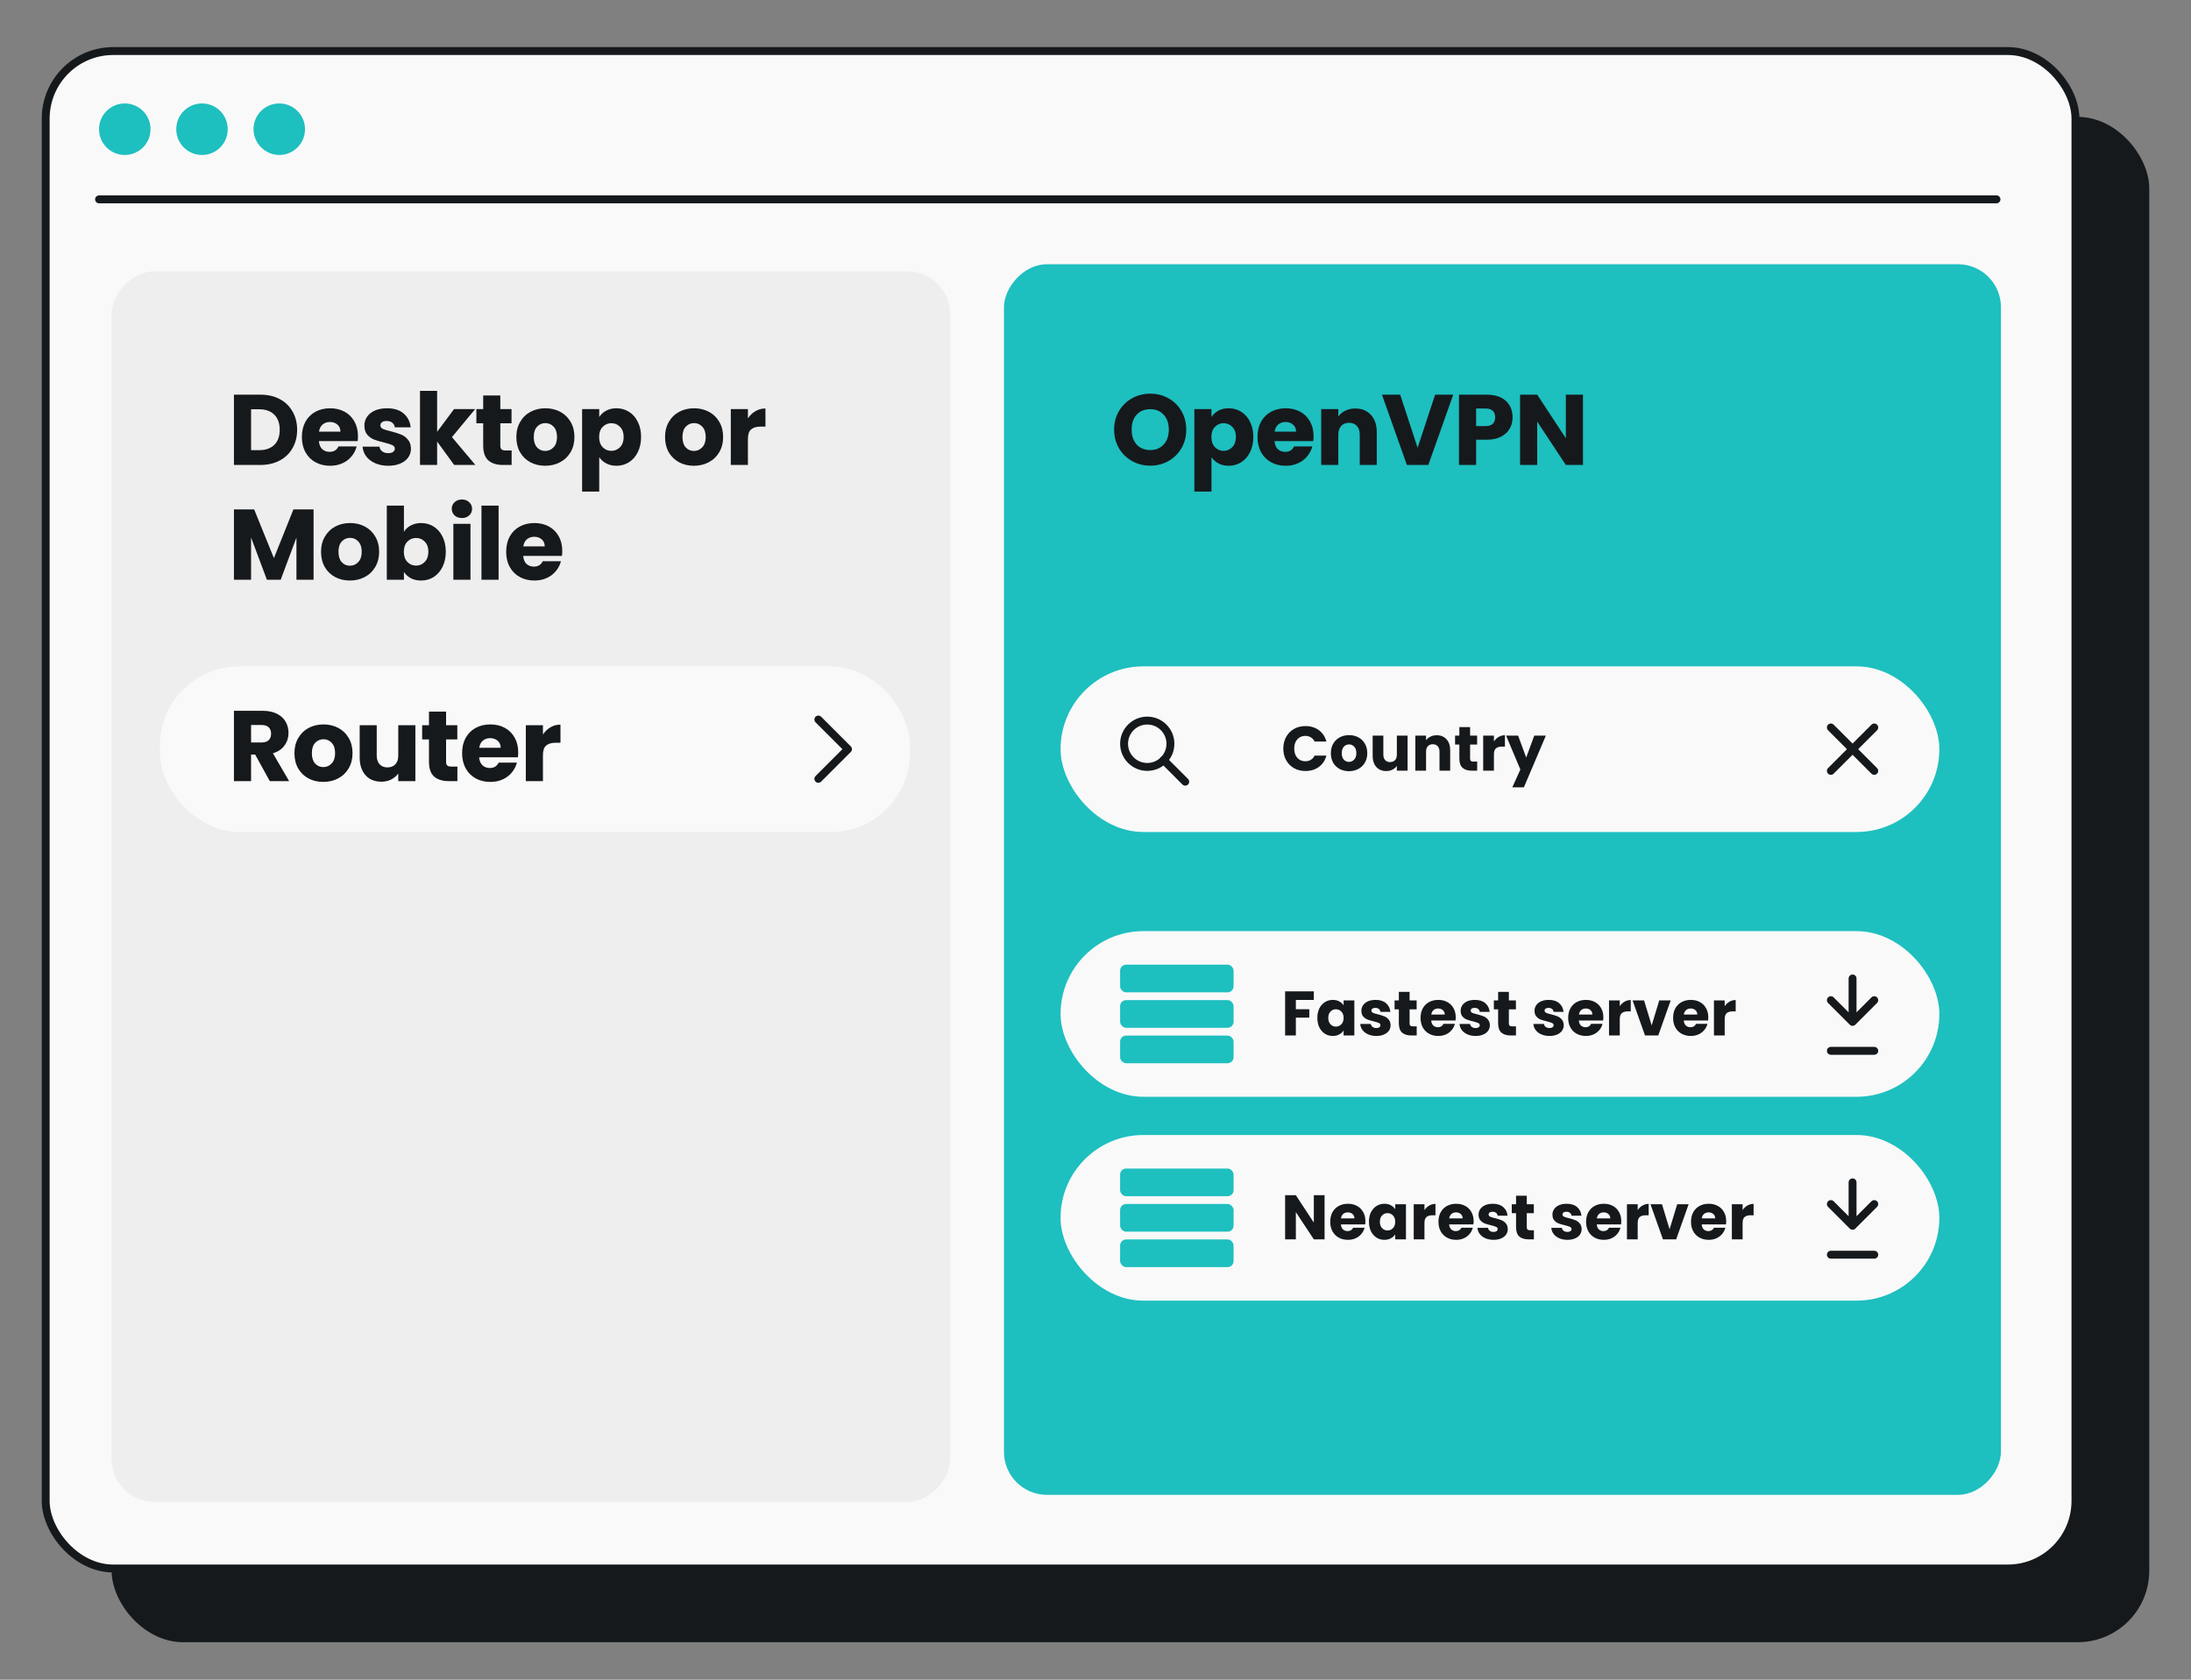 <svg width="210" height="161" viewBox="0 0 210 161" fill="none" xmlns="http://www.w3.org/2000/svg">
<rect x="0" y="0" width="210" height="161" fill="#808080" stroke="none"/>
<g clip-path="url(#clip0_55_3305)">
<rect x="10.696" y="11.202" width="195.304" height="146.204" rx="6.858" fill="#16191C"/>
<rect x="4.379" y="4.893" width="194.547" height="145.447" rx="6.479" fill="#F9F9F9" stroke="#16191C" stroke-width="0.758"/>
<path d="M11.96 14.854C13.326 14.854 14.428 13.752 14.428 12.385C14.428 11.018 13.326 9.916 11.96 9.916C10.595 9.916 9.493 11.018 9.493 12.385C9.493 13.752 10.595 14.854 11.96 14.854Z" fill="#1EBFBF"/>
<path d="M19.36 14.854C20.726 14.854 21.828 13.752 21.828 12.385C21.828 11.018 20.726 9.916 19.36 9.916C17.994 9.916 16.893 11.018 16.893 12.385C16.893 13.752 17.994 14.854 19.36 14.854Z" fill="#1EBFBF"/>
<path d="M26.766 14.854C28.131 14.854 29.233 13.752 29.233 12.385C29.233 11.018 28.131 9.916 26.766 9.916C25.4 9.916 24.298 11.018 24.298 12.385C24.298 13.752 25.444 14.854 26.766 14.854Z" fill="#1EBFBF"/>
<path d="M9.494 19.107H191.357" stroke="#16191C" stroke-width="0.758" stroke-linecap="round"/>
<rect width="95.556" height="117.951" rx="4.115" transform="matrix(-1 0 0 1 191.783 25.328)" fill="#1EBFBF"/>
<rect width="80.378" height="117.951" rx="4.115" transform="matrix(-1 0 0 1 91.073 26.003)" fill="#EEEEEE"/>
<rect x="101.651" y="63.87" width="84.229" height="15.878" rx="7.939" fill="#F9F9F9"/>
<circle cx="109.96" cy="71.289" r="2.221" stroke="#16191C" stroke-width="0.758"/>
<path d="M111.52 72.848L113.6 74.927" stroke="#16191C" stroke-width="0.758" stroke-linecap="round" stroke-linejoin="round"/>
<rect x="101.651" y="89.249" width="84.229" height="15.878" rx="7.939" fill="#F9F9F9"/>
<rect x="101.651" y="108.79" width="84.229" height="15.878" rx="7.939" fill="#F9F9F9"/>
<path d="M125.926 95.021V95.846H124.204V96.737H125.493V97.538H124.204V99.249H123.174V95.021H125.926ZM126.263 97.562C126.263 97.217 126.327 96.914 126.455 96.653C126.588 96.392 126.767 96.191 126.991 96.051C127.216 95.91 127.467 95.84 127.744 95.84C127.981 95.84 128.188 95.888 128.364 95.985C128.545 96.081 128.684 96.207 128.78 96.364V95.888H129.81V99.249H128.78V98.773C128.68 98.929 128.539 99.056 128.358 99.152C128.182 99.249 127.975 99.297 127.738 99.297C127.465 99.297 127.216 99.227 126.991 99.086C126.767 98.941 126.588 98.739 126.455 98.478C126.327 98.213 126.263 97.908 126.263 97.562ZM128.78 97.568C128.78 97.311 128.708 97.109 128.563 96.96C128.423 96.812 128.25 96.737 128.045 96.737C127.841 96.737 127.666 96.812 127.521 96.96C127.381 97.105 127.311 97.305 127.311 97.562C127.311 97.819 127.381 98.024 127.521 98.177C127.666 98.325 127.841 98.399 128.045 98.399C128.25 98.399 128.423 98.325 128.563 98.177C128.708 98.028 128.78 97.825 128.78 97.568ZM131.922 99.297C131.629 99.297 131.368 99.246 131.139 99.146C130.91 99.046 130.729 98.909 130.597 98.737C130.464 98.56 130.39 98.363 130.374 98.147H131.392C131.404 98.263 131.458 98.357 131.554 98.43C131.651 98.502 131.769 98.538 131.91 98.538C132.038 98.538 132.137 98.514 132.205 98.466C132.277 98.413 132.313 98.347 132.313 98.267C132.313 98.171 132.263 98.1 132.163 98.056C132.062 98.008 131.9 97.956 131.675 97.9C131.434 97.843 131.233 97.785 131.073 97.725C130.912 97.661 130.774 97.562 130.657 97.43C130.541 97.293 130.483 97.111 130.483 96.882C130.483 96.689 130.535 96.514 130.639 96.358C130.747 96.197 130.904 96.071 131.109 95.978C131.318 95.886 131.564 95.84 131.85 95.84C132.271 95.84 132.602 95.944 132.843 96.153C133.088 96.362 133.229 96.639 133.265 96.984H132.313C132.297 96.868 132.245 96.775 132.157 96.707C132.072 96.639 131.96 96.605 131.819 96.605C131.699 96.605 131.607 96.629 131.542 96.677C131.478 96.721 131.446 96.784 131.446 96.864C131.446 96.96 131.496 97.032 131.597 97.081C131.701 97.129 131.862 97.177 132.078 97.225C132.327 97.289 132.53 97.354 132.687 97.418C132.843 97.478 132.98 97.578 133.096 97.719C133.217 97.855 133.279 98.04 133.283 98.273C133.283 98.47 133.227 98.646 133.114 98.803C133.006 98.956 132.847 99.076 132.638 99.164C132.434 99.252 132.195 99.297 131.922 99.297ZM135.786 98.375V99.249H135.262C134.888 99.249 134.597 99.158 134.389 98.978C134.18 98.793 134.075 98.494 134.075 98.08V96.743H133.666V95.888H134.075V95.069H135.105V95.888H135.78V96.743H135.105V98.092C135.105 98.193 135.129 98.265 135.177 98.309C135.226 98.353 135.306 98.375 135.418 98.375H135.786ZM139.527 97.514C139.527 97.611 139.521 97.711 139.509 97.815H137.178C137.194 98.024 137.261 98.185 137.377 98.297C137.497 98.405 137.644 98.46 137.817 98.46C138.074 98.46 138.252 98.351 138.353 98.134H139.449C139.392 98.355 139.29 98.554 139.141 98.731C138.997 98.907 138.814 99.046 138.593 99.146C138.373 99.246 138.126 99.297 137.853 99.297C137.524 99.297 137.23 99.227 136.974 99.086C136.717 98.945 136.516 98.745 136.371 98.484C136.227 98.223 136.155 97.918 136.155 97.568C136.155 97.219 136.225 96.914 136.365 96.653C136.51 96.392 136.711 96.191 136.968 96.051C137.224 95.91 137.52 95.84 137.853 95.84C138.178 95.84 138.467 95.908 138.72 96.045C138.973 96.181 139.17 96.376 139.31 96.629C139.455 96.882 139.527 97.177 139.527 97.514ZM138.473 97.243C138.473 97.067 138.413 96.926 138.292 96.822C138.172 96.717 138.021 96.665 137.841 96.665C137.668 96.665 137.522 96.715 137.401 96.816C137.285 96.916 137.212 97.058 137.184 97.243H138.473ZM141.437 99.297C141.144 99.297 140.883 99.246 140.654 99.146C140.425 99.046 140.245 98.909 140.112 98.737C139.98 98.56 139.906 98.363 139.89 98.147H140.907C140.919 98.263 140.973 98.357 141.07 98.43C141.166 98.502 141.285 98.538 141.425 98.538C141.554 98.538 141.652 98.514 141.72 98.466C141.792 98.413 141.829 98.347 141.829 98.267C141.829 98.171 141.778 98.1 141.678 98.056C141.578 98.008 141.415 97.956 141.19 97.9C140.949 97.843 140.749 97.785 140.588 97.725C140.427 97.661 140.289 97.562 140.173 97.43C140.056 97.293 139.998 97.111 139.998 96.882C139.998 96.689 140.05 96.514 140.154 96.358C140.263 96.197 140.419 96.071 140.624 95.978C140.833 95.886 141.08 95.84 141.365 95.84C141.786 95.84 142.118 95.944 142.359 96.153C142.603 96.362 142.744 96.639 142.78 96.984H141.829C141.813 96.868 141.76 96.775 141.672 96.707C141.588 96.639 141.475 96.605 141.335 96.605C141.214 96.605 141.122 96.629 141.058 96.677C140.994 96.721 140.961 96.784 140.961 96.864C140.961 96.96 141.012 97.032 141.112 97.081C141.216 97.129 141.377 97.177 141.594 97.225C141.843 97.289 142.045 97.354 142.202 97.418C142.359 97.478 142.495 97.578 142.611 97.719C142.732 97.855 142.794 98.04 142.798 98.273C142.798 98.47 142.742 98.646 142.63 98.803C142.521 98.956 142.363 99.076 142.154 99.164C141.949 99.252 141.71 99.297 141.437 99.297ZM145.301 98.375V99.249H144.777C144.404 99.249 144.113 99.158 143.904 98.978C143.695 98.793 143.591 98.494 143.591 98.08V96.743H143.181V95.888H143.591V95.069H144.621V95.888H145.295V96.743H144.621V98.092C144.621 98.193 144.645 98.265 144.693 98.309C144.741 98.353 144.821 98.375 144.934 98.375H145.301ZM148.518 99.297C148.225 99.297 147.964 99.246 147.735 99.146C147.506 99.046 147.325 98.909 147.193 98.737C147.061 98.56 146.986 98.363 146.97 98.147H147.988C148 98.263 148.054 98.357 148.151 98.43C148.247 98.502 148.365 98.538 148.506 98.538C148.634 98.538 148.733 98.514 148.801 98.466C148.873 98.413 148.909 98.347 148.909 98.267C148.909 98.171 148.859 98.1 148.759 98.056C148.658 98.008 148.496 97.956 148.271 97.9C148.03 97.843 147.829 97.785 147.669 97.725C147.508 97.661 147.37 97.562 147.253 97.43C147.137 97.293 147.079 97.111 147.079 96.882C147.079 96.689 147.131 96.514 147.235 96.358C147.344 96.197 147.5 96.071 147.705 95.978C147.914 95.886 148.161 95.84 148.446 95.84C148.867 95.84 149.198 95.944 149.439 96.153C149.684 96.362 149.825 96.639 149.861 96.984H148.909C148.893 96.868 148.841 96.775 148.753 96.707C148.668 96.639 148.556 96.605 148.415 96.605C148.295 96.605 148.203 96.629 148.138 96.677C148.074 96.721 148.042 96.784 148.042 96.864C148.042 96.96 148.092 97.032 148.193 97.081C148.297 97.129 148.458 97.177 148.674 97.225C148.923 97.289 149.126 97.354 149.283 97.418C149.439 97.478 149.576 97.578 149.692 97.719C149.813 97.855 149.875 98.04 149.879 98.273C149.879 98.47 149.823 98.646 149.71 98.803C149.602 98.956 149.443 99.076 149.235 99.164C149.03 99.252 148.791 99.297 148.518 99.297ZM153.677 97.514C153.677 97.611 153.67 97.711 153.658 97.815H151.328C151.344 98.024 151.41 98.185 151.527 98.297C151.647 98.405 151.794 98.46 151.966 98.46C152.223 98.46 152.402 98.351 152.502 98.134H153.598C153.542 98.355 153.44 98.554 153.291 98.731C153.147 98.907 152.964 99.046 152.743 99.146C152.522 99.246 152.275 99.297 152.002 99.297C151.673 99.297 151.38 99.227 151.123 99.086C150.866 98.945 150.665 98.745 150.521 98.484C150.376 98.223 150.304 97.918 150.304 97.568C150.304 97.219 150.374 96.914 150.515 96.653C150.659 96.392 150.86 96.191 151.117 96.051C151.374 95.91 151.669 95.84 152.002 95.84C152.328 95.84 152.617 95.908 152.87 96.045C153.122 96.181 153.319 96.376 153.46 96.629C153.604 96.882 153.677 97.177 153.677 97.514ZM152.623 97.243C152.623 97.067 152.562 96.926 152.442 96.822C152.322 96.717 152.171 96.665 151.99 96.665C151.818 96.665 151.671 96.715 151.551 96.816C151.434 96.916 151.362 97.058 151.334 97.243H152.623ZM155.25 96.448C155.37 96.264 155.521 96.119 155.701 96.015C155.882 95.906 156.083 95.852 156.303 95.852V96.942H156.02C155.763 96.942 155.571 96.998 155.442 97.111C155.314 97.219 155.25 97.412 155.25 97.689V99.249H154.22V95.888H155.25V96.448ZM158.307 98.285L159.036 95.888H160.132L158.94 99.249H157.669L156.476 95.888H157.579L158.307 98.285ZM163.733 97.514C163.733 97.611 163.727 97.711 163.715 97.815H161.384C161.4 98.024 161.467 98.185 161.583 98.297C161.704 98.405 161.85 98.46 162.023 98.46C162.28 98.46 162.458 98.351 162.559 98.134H163.655C163.598 98.355 163.496 98.554 163.348 98.731C163.203 98.907 163.02 99.046 162.8 99.146C162.579 99.246 162.332 99.297 162.059 99.297C161.73 99.297 161.437 99.227 161.18 99.086C160.923 98.945 160.722 98.745 160.577 98.484C160.433 98.223 160.361 97.918 160.361 97.568C160.361 97.219 160.431 96.914 160.571 96.653C160.716 96.392 160.917 96.191 161.174 96.051C161.431 95.91 161.726 95.84 162.059 95.84C162.384 95.84 162.673 95.908 162.926 96.045C163.179 96.181 163.376 96.376 163.516 96.629C163.661 96.882 163.733 97.177 163.733 97.514ZM162.679 97.243C162.679 97.067 162.619 96.926 162.498 96.822C162.378 96.717 162.227 96.665 162.047 96.665C161.874 96.665 161.728 96.715 161.607 96.816C161.491 96.916 161.418 97.058 161.39 97.243H162.679ZM165.306 96.448C165.426 96.264 165.577 96.119 165.758 96.015C165.938 95.906 166.139 95.852 166.36 95.852V96.942H166.077C165.82 96.942 165.627 96.998 165.499 97.111C165.37 97.219 165.306 97.412 165.306 97.689V99.249H164.276V95.888H165.306V96.448Z" fill="#16191C"/>
<path d="M123 71.75C123 71.333 123.09 70.961 123.271 70.636C123.451 70.307 123.702 70.052 124.023 69.871C124.348 69.686 124.716 69.594 125.125 69.594C125.627 69.594 126.057 69.727 126.414 69.992C126.771 70.257 127.01 70.618 127.131 71.076H125.999C125.914 70.899 125.794 70.764 125.637 70.672C125.485 70.58 125.31 70.534 125.113 70.534C124.796 70.534 124.539 70.644 124.342 70.865C124.146 71.086 124.047 71.381 124.047 71.75C124.047 72.119 124.146 72.415 124.342 72.635C124.539 72.856 124.796 72.967 125.113 72.967C125.31 72.967 125.485 72.92 125.637 72.828C125.794 72.736 125.914 72.601 125.999 72.425H127.131C127.01 72.882 126.771 73.244 126.414 73.508C126.057 73.769 125.627 73.9 125.125 73.9C124.716 73.9 124.348 73.81 124.023 73.629C123.702 73.444 123.451 73.189 123.271 72.864C123.09 72.539 123 72.168 123 71.75ZM129.291 73.918C128.962 73.918 128.665 73.848 128.4 73.707C128.139 73.567 127.932 73.366 127.779 73.105C127.631 72.844 127.557 72.539 127.557 72.19C127.557 71.844 127.633 71.541 127.785 71.28C127.938 71.015 128.147 70.813 128.412 70.672C128.677 70.532 128.974 70.461 129.303 70.461C129.632 70.461 129.929 70.532 130.194 70.672C130.459 70.813 130.668 71.015 130.821 71.28C130.973 71.541 131.049 71.844 131.049 72.19C131.049 72.535 130.971 72.84 130.815 73.105C130.662 73.366 130.451 73.567 130.182 73.707C129.917 73.848 129.62 73.918 129.291 73.918ZM129.291 73.027C129.488 73.027 129.654 72.954 129.791 72.81C129.931 72.665 130.002 72.459 130.002 72.19C130.002 71.921 129.933 71.714 129.797 71.569C129.664 71.425 129.5 71.353 129.303 71.353C129.102 71.353 128.936 71.425 128.803 71.569C128.671 71.71 128.604 71.917 128.604 72.19C128.604 72.459 128.669 72.665 128.797 72.81C128.93 72.954 129.094 73.027 129.291 73.027ZM134.914 70.51V73.87H133.884V73.412C133.78 73.561 133.637 73.681 133.457 73.773C133.28 73.862 133.083 73.906 132.866 73.906C132.609 73.906 132.383 73.85 132.186 73.737C131.989 73.621 131.837 73.454 131.728 73.238C131.62 73.021 131.566 72.766 131.566 72.473V70.51H132.589V72.334C132.589 72.559 132.648 72.734 132.764 72.858C132.88 72.983 133.037 73.045 133.234 73.045C133.434 73.045 133.593 72.983 133.709 72.858C133.826 72.734 133.884 72.559 133.884 72.334V70.51H134.914ZM137.701 70.473C138.095 70.473 138.408 70.602 138.641 70.859C138.877 71.112 138.996 71.461 138.996 71.907V73.87H137.972V72.045C137.972 71.82 137.914 71.646 137.797 71.521C137.681 71.397 137.524 71.335 137.328 71.335C137.131 71.335 136.974 71.397 136.858 71.521C136.742 71.646 136.683 71.82 136.683 72.045V73.87H135.654V70.51H136.683V70.955C136.788 70.807 136.928 70.69 137.105 70.606C137.282 70.518 137.48 70.473 137.701 70.473ZM141.584 72.997V73.87H141.06C140.687 73.87 140.396 73.779 140.187 73.599C139.978 73.414 139.874 73.115 139.874 72.702V71.365H139.465V70.51H139.874V69.691H140.904V70.51H141.578V71.365H140.904V72.714C140.904 72.814 140.928 72.886 140.976 72.93C141.024 72.975 141.105 72.997 141.217 72.997H141.584ZM143.188 71.07C143.308 70.885 143.459 70.74 143.639 70.636C143.82 70.528 144.021 70.473 144.242 70.473V71.563H143.959C143.702 71.563 143.509 71.62 143.38 71.732C143.252 71.84 143.188 72.033 143.188 72.31V73.87H142.158V70.51H143.188V71.07ZM148.166 70.51L146.059 75.466H144.951L145.721 73.755L144.354 70.51H145.505L146.281 72.611L147.052 70.51H148.166Z" fill="#16191C"/>
<path d="M126.956 118.79H125.926L124.204 116.182V118.79H123.174V114.562H124.204L125.926 117.182V114.562H126.956V118.79ZM130.87 117.055C130.87 117.152 130.864 117.252 130.852 117.357H128.522C128.538 117.565 128.604 117.726 128.72 117.838C128.841 117.947 128.987 118.001 129.16 118.001C129.417 118.001 129.595 117.893 129.696 117.676H130.792C130.736 117.897 130.633 118.095 130.485 118.272C130.34 118.449 130.158 118.587 129.937 118.687C129.716 118.788 129.469 118.838 129.196 118.838C128.867 118.838 128.574 118.768 128.317 118.627C128.06 118.487 127.859 118.286 127.715 118.025C127.57 117.764 127.498 117.459 127.498 117.11C127.498 116.76 127.568 116.455 127.709 116.194C127.853 115.933 128.054 115.733 128.311 115.592C128.568 115.452 128.863 115.381 129.196 115.381C129.521 115.381 129.81 115.45 130.063 115.586C130.316 115.723 130.513 115.917 130.653 116.17C130.798 116.423 130.87 116.718 130.87 117.055ZM129.816 116.784C129.816 116.608 129.756 116.467 129.636 116.363C129.515 116.259 129.365 116.206 129.184 116.206C129.011 116.206 128.865 116.256 128.744 116.357C128.628 116.457 128.556 116.6 128.528 116.784H129.816ZM131.209 117.104C131.209 116.758 131.273 116.455 131.401 116.194C131.534 115.933 131.712 115.733 131.937 115.592C132.162 115.452 132.413 115.381 132.69 115.381C132.927 115.381 133.134 115.429 133.31 115.526C133.491 115.622 133.63 115.749 133.726 115.905V115.429H134.756V118.79H133.726V118.314C133.626 118.471 133.485 118.597 133.304 118.693C133.128 118.79 132.921 118.838 132.684 118.838C132.411 118.838 132.162 118.768 131.937 118.627C131.712 118.483 131.534 118.28 131.401 118.019C131.273 117.754 131.209 117.449 131.209 117.104ZM133.726 117.11C133.726 116.853 133.654 116.65 133.509 116.501C133.369 116.353 133.196 116.279 132.991 116.279C132.786 116.279 132.612 116.353 132.467 116.501C132.327 116.646 132.256 116.847 132.256 117.104C132.256 117.361 132.327 117.565 132.467 117.718C132.612 117.866 132.786 117.941 132.991 117.941C133.196 117.941 133.369 117.866 133.509 117.718C133.654 117.569 133.726 117.367 133.726 117.11ZM136.53 115.99C136.651 115.805 136.801 115.66 136.982 115.556C137.163 115.448 137.363 115.393 137.584 115.393V116.483H137.301C137.044 116.483 136.852 116.54 136.723 116.652C136.595 116.76 136.53 116.953 136.53 117.23V118.79H135.501V115.429H136.53V115.99ZM141.244 117.055C141.244 117.152 141.238 117.252 141.226 117.357H138.896C138.912 117.565 138.978 117.726 139.094 117.838C139.215 117.947 139.361 118.001 139.534 118.001C139.791 118.001 139.969 117.893 140.07 117.676H141.166C141.11 117.897 141.007 118.095 140.859 118.272C140.714 118.449 140.532 118.587 140.311 118.687C140.09 118.788 139.843 118.838 139.57 118.838C139.241 118.838 138.948 118.768 138.691 118.627C138.434 118.487 138.233 118.286 138.089 118.025C137.944 117.764 137.872 117.459 137.872 117.11C137.872 116.76 137.942 116.455 138.083 116.194C138.227 115.933 138.428 115.733 138.685 115.592C138.942 115.452 139.237 115.381 139.57 115.381C139.895 115.381 140.184 115.45 140.437 115.586C140.69 115.723 140.887 115.917 141.027 116.17C141.172 116.423 141.244 116.718 141.244 117.055ZM140.19 116.784C140.19 116.608 140.13 116.467 140.01 116.363C139.889 116.259 139.739 116.206 139.558 116.206C139.385 116.206 139.239 116.256 139.118 116.357C139.002 116.457 138.93 116.6 138.902 116.784H140.19ZM143.154 118.838C142.861 118.838 142.6 118.788 142.372 118.687C142.143 118.587 141.962 118.451 141.83 118.278C141.697 118.101 141.623 117.905 141.607 117.688H142.624C142.637 117.804 142.691 117.899 142.787 117.971C142.883 118.043 143.002 118.079 143.142 118.079C143.271 118.079 143.369 118.055 143.437 118.007C143.51 117.955 143.546 117.888 143.546 117.808C143.546 117.712 143.496 117.642 143.395 117.597C143.295 117.549 143.132 117.497 142.908 117.441C142.667 117.385 142.466 117.326 142.305 117.266C142.145 117.202 142.006 117.104 141.89 116.971C141.773 116.835 141.715 116.652 141.715 116.423C141.715 116.23 141.767 116.056 141.872 115.899C141.98 115.739 142.137 115.612 142.341 115.52C142.55 115.427 142.797 115.381 143.082 115.381C143.504 115.381 143.835 115.486 144.076 115.694C144.321 115.903 144.461 116.18 144.497 116.525H143.546C143.53 116.409 143.478 116.317 143.389 116.248C143.305 116.18 143.193 116.146 143.052 116.146C142.932 116.146 142.839 116.17 142.775 116.218C142.711 116.263 142.679 116.325 142.679 116.405C142.679 116.501 142.729 116.574 142.829 116.622C142.934 116.67 143.094 116.718 143.311 116.766C143.56 116.831 143.763 116.895 143.919 116.959C144.076 117.019 144.212 117.12 144.329 117.26C144.449 117.397 144.511 117.581 144.515 117.814C144.515 118.011 144.459 118.188 144.347 118.344C144.238 118.497 144.08 118.617 143.871 118.705C143.666 118.794 143.427 118.838 143.154 118.838ZM147.018 117.917V118.79H146.494C146.121 118.79 145.83 118.699 145.621 118.519C145.412 118.334 145.308 118.035 145.308 117.622V116.285H144.899V115.429H145.308V114.61H146.338V115.429H147.012V116.285H146.338V117.634C146.338 117.734 146.362 117.806 146.41 117.85C146.458 117.895 146.539 117.917 146.651 117.917H147.018ZM150.235 118.838C149.942 118.838 149.681 118.788 149.452 118.687C149.223 118.587 149.043 118.451 148.91 118.278C148.778 118.101 148.703 117.905 148.687 117.688H149.705C149.717 117.804 149.771 117.899 149.868 117.971C149.964 118.043 150.083 118.079 150.223 118.079C150.352 118.079 150.45 118.055 150.518 118.007C150.59 117.955 150.627 117.888 150.627 117.808C150.627 117.712 150.576 117.642 150.476 117.597C150.376 117.549 150.213 117.497 149.988 117.441C149.747 117.385 149.547 117.326 149.386 117.266C149.225 117.202 149.087 117.104 148.97 116.971C148.854 116.835 148.796 116.652 148.796 116.423C148.796 116.23 148.848 116.056 148.952 115.899C149.061 115.739 149.217 115.612 149.422 115.52C149.631 115.427 149.878 115.381 150.163 115.381C150.584 115.381 150.916 115.486 151.156 115.694C151.401 115.903 151.542 116.18 151.578 116.525H150.627C150.61 116.409 150.558 116.317 150.47 116.248C150.386 116.18 150.273 116.146 150.133 116.146C150.012 116.146 149.92 116.17 149.856 116.218C149.791 116.263 149.759 116.325 149.759 116.405C149.759 116.501 149.81 116.574 149.91 116.622C150.014 116.67 150.175 116.718 150.392 116.766C150.641 116.831 150.843 116.895 151 116.959C151.156 117.019 151.293 117.12 151.409 117.26C151.53 117.397 151.592 117.581 151.596 117.814C151.596 118.011 151.54 118.188 151.427 118.344C151.319 118.497 151.161 118.617 150.952 118.705C150.747 118.794 150.508 118.838 150.235 118.838ZM155.394 117.055C155.394 117.152 155.388 117.252 155.376 117.357H153.045C153.061 117.565 153.127 117.726 153.244 117.838C153.364 117.947 153.511 118.001 153.683 118.001C153.94 118.001 154.119 117.893 154.219 117.676H155.315C155.259 117.897 155.157 118.095 155.008 118.272C154.864 118.449 154.681 118.587 154.46 118.687C154.24 118.788 153.993 118.838 153.72 118.838C153.39 118.838 153.097 118.768 152.84 118.627C152.583 118.487 152.383 118.286 152.238 118.025C152.094 117.764 152.021 117.459 152.021 117.11C152.021 116.76 152.092 116.455 152.232 116.194C152.377 115.933 152.577 115.733 152.834 115.592C153.091 115.452 153.386 115.381 153.72 115.381C154.045 115.381 154.334 115.45 154.587 115.586C154.84 115.723 155.036 115.917 155.177 116.17C155.321 116.423 155.394 116.718 155.394 117.055ZM154.34 116.784C154.34 116.608 154.28 116.467 154.159 116.363C154.039 116.259 153.888 116.206 153.708 116.206C153.535 116.206 153.388 116.256 153.268 116.357C153.152 116.457 153.079 116.6 153.051 116.784H154.34ZM156.967 115.99C157.087 115.805 157.238 115.66 157.418 115.556C157.599 115.448 157.8 115.393 158.021 115.393V116.483H157.738C157.481 116.483 157.288 116.54 157.16 116.652C157.031 116.76 156.967 116.953 156.967 117.23V118.79H155.937V115.429H156.967V115.99ZM160.024 117.826L160.753 115.429H161.849L160.657 118.79H159.386L158.194 115.429H159.296L160.024 117.826ZM165.45 117.055C165.45 117.152 165.444 117.252 165.432 117.357H163.102C163.118 117.565 163.184 117.726 163.3 117.838C163.421 117.947 163.567 118.001 163.74 118.001C163.997 118.001 164.176 117.893 164.276 117.676H165.372C165.316 117.897 165.213 118.095 165.065 118.272C164.92 118.449 164.738 118.587 164.517 118.687C164.296 118.788 164.049 118.838 163.776 118.838C163.447 118.838 163.154 118.768 162.897 118.627C162.64 118.487 162.439 118.286 162.295 118.025C162.15 117.764 162.078 117.459 162.078 117.11C162.078 116.76 162.148 116.455 162.289 116.194C162.433 115.933 162.634 115.733 162.891 115.592C163.148 115.452 163.443 115.381 163.776 115.381C164.101 115.381 164.39 115.45 164.643 115.586C164.896 115.723 165.093 115.917 165.233 116.17C165.378 116.423 165.45 116.718 165.45 117.055ZM164.396 116.784C164.396 116.608 164.336 116.467 164.216 116.363C164.095 116.259 163.945 116.206 163.764 116.206C163.591 116.206 163.445 116.256 163.324 116.357C163.208 116.457 163.136 116.6 163.108 116.784H164.396ZM167.023 115.99C167.144 115.805 167.294 115.66 167.475 115.556C167.656 115.448 167.856 115.393 168.077 115.393V116.483H167.794C167.537 116.483 167.344 116.54 167.216 116.652C167.087 116.76 167.023 116.953 167.023 117.23V118.79H165.993V115.429H167.023V115.99Z" fill="#16191C"/>
<path d="M110.251 44.635C109.617 44.635 109.035 44.487 108.504 44.193C107.979 43.898 107.56 43.489 107.246 42.964C106.939 42.433 106.785 41.838 106.785 41.178C106.785 40.519 106.939 39.927 107.246 39.402C107.56 38.877 107.979 38.468 108.504 38.173C109.035 37.879 109.617 37.732 110.251 37.732C110.885 37.732 111.464 37.879 111.989 38.173C112.52 38.468 112.936 38.877 113.237 39.402C113.544 39.927 113.698 40.519 113.698 41.178C113.698 41.838 113.544 42.433 113.237 42.964C112.93 43.489 112.514 43.898 111.989 44.193C111.464 44.487 110.885 44.635 110.251 44.635ZM110.251 43.137C110.789 43.137 111.218 42.958 111.538 42.599C111.864 42.241 112.027 41.767 112.027 41.178C112.027 40.583 111.864 40.109 111.538 39.758C111.218 39.399 110.789 39.22 110.251 39.22C109.707 39.22 109.272 39.396 108.945 39.748C108.625 40.1 108.465 40.577 108.465 41.178C108.465 41.774 108.625 42.25 108.945 42.609C109.272 42.961 109.707 43.137 110.251 43.137ZM116.116 39.969C116.276 39.719 116.496 39.517 116.778 39.364C117.06 39.21 117.389 39.133 117.767 39.133C118.209 39.133 118.609 39.245 118.967 39.469C119.325 39.694 119.607 40.014 119.812 40.429C120.023 40.846 120.129 41.329 120.129 41.879C120.129 42.43 120.023 42.916 119.812 43.339C119.607 43.755 119.325 44.078 118.967 44.308C118.609 44.532 118.209 44.644 117.767 44.644C117.396 44.644 117.066 44.567 116.778 44.414C116.496 44.26 116.276 44.062 116.116 43.819V47.121H114.474V39.21H116.116V39.969ZM118.458 41.879C118.458 41.47 118.343 41.15 118.112 40.919C117.888 40.682 117.61 40.564 117.277 40.564C116.951 40.564 116.672 40.682 116.442 40.919C116.218 41.156 116.106 41.479 116.106 41.889C116.106 42.298 116.218 42.622 116.442 42.858C116.672 43.095 116.951 43.214 117.277 43.214C117.604 43.214 117.882 43.095 118.112 42.858C118.343 42.615 118.458 42.289 118.458 41.879ZM125.903 41.802C125.903 41.956 125.893 42.116 125.874 42.282H122.158C122.184 42.615 122.29 42.871 122.475 43.05C122.667 43.223 122.901 43.31 123.176 43.31C123.586 43.31 123.871 43.137 124.031 42.791H125.778C125.688 43.143 125.525 43.46 125.288 43.742C125.058 44.023 124.767 44.244 124.415 44.404C124.063 44.564 123.669 44.644 123.234 44.644C122.709 44.644 122.242 44.532 121.832 44.308C121.422 44.084 121.102 43.764 120.872 43.348C120.642 42.932 120.526 42.446 120.526 41.889C120.526 41.332 120.638 40.846 120.862 40.429C121.093 40.014 121.413 39.694 121.822 39.469C122.232 39.245 122.702 39.133 123.234 39.133C123.752 39.133 124.213 39.242 124.616 39.46C125.019 39.678 125.333 39.988 125.557 40.391C125.787 40.794 125.903 41.265 125.903 41.802ZM124.223 41.37C124.223 41.089 124.127 40.865 123.935 40.698C123.743 40.532 123.503 40.449 123.215 40.449C122.939 40.449 122.706 40.529 122.514 40.689C122.328 40.849 122.213 41.076 122.168 41.37H124.223ZM129.896 39.153C130.523 39.153 131.022 39.357 131.394 39.767C131.771 40.17 131.96 40.727 131.96 41.438V44.567H130.328V41.658C130.328 41.3 130.235 41.022 130.049 40.823C129.864 40.625 129.614 40.526 129.301 40.526C128.987 40.526 128.737 40.625 128.552 40.823C128.366 41.022 128.273 41.3 128.273 41.658V44.567H126.632V39.21H128.273V39.921C128.44 39.684 128.664 39.498 128.945 39.364C129.227 39.223 129.544 39.153 129.896 39.153ZM139.29 37.828L136.9 44.567H134.845L132.455 37.828H134.202L135.873 42.916L137.553 37.828H139.29ZM144.976 39.998C144.976 40.388 144.886 40.746 144.707 41.073C144.528 41.393 144.253 41.652 143.881 41.85C143.51 42.049 143.049 42.148 142.499 42.148H141.481V44.567H139.839V37.828H142.499C143.036 37.828 143.491 37.92 143.862 38.106C144.233 38.292 144.512 38.548 144.697 38.874C144.883 39.201 144.976 39.575 144.976 39.998ZM142.374 40.842C142.688 40.842 142.921 40.769 143.075 40.621C143.228 40.474 143.305 40.266 143.305 39.998C143.305 39.729 143.228 39.521 143.075 39.373C142.921 39.226 142.688 39.153 142.374 39.153H141.481V40.842H142.374ZM151.723 44.567H150.081L147.335 40.41V44.567H145.693V37.828H147.335L150.081 42.004V37.828H151.723V44.567Z" fill="#16191C"/>
<path d="M175.482 69.728L179.641 73.888" stroke="#16191C" stroke-width="0.758" stroke-linecap="round" stroke-linejoin="round"/>
<path d="M179.642 69.728L175.482 73.888" stroke="#16191C" stroke-width="0.758" stroke-linecap="round" stroke-linejoin="round"/>
<path d="M175.482 100.721H179.641" stroke="#16191C" stroke-width="0.758" stroke-linecap="round" stroke-linejoin="round"/>
<path d="M177.562 93.788V97.947M177.562 97.947L175.482 95.867M177.562 97.947L179.641 95.867" stroke="#16191C" stroke-width="0.758" stroke-linecap="round" stroke-linejoin="round"/>
<path d="M175.482 120.264H179.641" stroke="#16191C" stroke-width="0.758" stroke-linecap="round" stroke-linejoin="round"/>
<path d="M177.562 113.33V117.49M177.562 117.49L175.482 115.41M177.562 117.49L179.641 115.41" stroke="#16191C" stroke-width="0.758" stroke-linecap="round" stroke-linejoin="round"/>
<rect x="107.359" y="92.462" width="10.876" height="2.654" rx="0.579" fill="#1EBFBF"/>
<rect x="107.359" y="95.86" width="10.876" height="2.654" rx="0.579" fill="#1EBFBF"/>
<rect x="107.359" y="99.258" width="10.876" height="2.654" rx="0.579" fill="#1EBFBF"/>
<rect x="107.359" y="112.003" width="10.876" height="2.654" rx="0.579" fill="#1EBFBF"/>
<rect x="107.359" y="115.402" width="10.876" height="2.654" rx="0.579" fill="#1EBFBF"/>
<rect x="107.359" y="118.8" width="10.876" height="2.654" rx="0.579" fill="#1EBFBF"/>
<rect x="15.333" y="63.87" width="71.881" height="15.877" rx="7.578" fill="#F9F9F9"/>
<path d="M25.859 74.87L24.457 72.326H24.064V74.87H22.422V68.13H25.177C25.709 68.13 26.16 68.223 26.531 68.409C26.909 68.594 27.19 68.85 27.376 69.177C27.561 69.497 27.654 69.855 27.654 70.252C27.654 70.7 27.526 71.1 27.27 71.452C27.021 71.804 26.649 72.054 26.157 72.201L27.712 74.87H25.859ZM24.064 71.164H25.081C25.382 71.164 25.606 71.09 25.753 70.943C25.907 70.796 25.984 70.588 25.984 70.319C25.984 70.063 25.907 69.862 25.753 69.714C25.606 69.567 25.382 69.493 25.081 69.493H24.064V71.164ZM30.986 74.947C30.462 74.947 29.988 74.835 29.565 74.611C29.149 74.387 28.82 74.067 28.576 73.651C28.34 73.235 28.221 72.748 28.221 72.191C28.221 71.641 28.343 71.158 28.586 70.742C28.829 70.319 29.162 69.996 29.585 69.772C30.007 69.548 30.481 69.436 31.006 69.436C31.53 69.436 32.004 69.548 32.426 69.772C32.849 69.996 33.182 70.319 33.425 70.742C33.668 71.158 33.79 71.641 33.79 72.191C33.79 72.742 33.665 73.228 33.415 73.651C33.172 74.067 32.836 74.387 32.407 74.611C31.985 74.835 31.511 74.947 30.986 74.947ZM30.986 73.526C31.3 73.526 31.566 73.411 31.783 73.18C32.007 72.95 32.119 72.62 32.119 72.191C32.119 71.763 32.01 71.433 31.793 71.202C31.581 70.972 31.319 70.857 31.006 70.857C30.686 70.857 30.42 70.972 30.209 71.202C29.997 71.426 29.892 71.756 29.892 72.191C29.892 72.62 29.994 72.95 30.199 73.18C30.41 73.411 30.673 73.526 30.986 73.526ZM39.813 69.513V74.87H38.172V74.14C38.005 74.377 37.778 74.569 37.49 74.716C37.209 74.857 36.895 74.927 36.549 74.927C36.14 74.927 35.778 74.838 35.464 74.659C35.151 74.473 34.907 74.207 34.735 73.862C34.562 73.516 34.475 73.11 34.475 72.642V69.513H36.108V72.422C36.108 72.78 36.2 73.059 36.386 73.257C36.572 73.455 36.821 73.555 37.135 73.555C37.455 73.555 37.708 73.455 37.893 73.257C38.079 73.059 38.172 72.78 38.172 72.422V69.513H39.813ZM43.841 73.478V74.87H43.006C42.411 74.87 41.947 74.726 41.614 74.438C41.281 74.143 41.115 73.667 41.115 73.007V70.876H40.462V69.513H41.115V68.207H42.756V69.513H43.832V70.876H42.756V73.026C42.756 73.187 42.795 73.302 42.872 73.372C42.949 73.443 43.077 73.478 43.256 73.478H43.841ZM49.669 72.105C49.669 72.258 49.659 72.418 49.64 72.585H45.924C45.95 72.918 46.056 73.174 46.241 73.353C46.433 73.526 46.667 73.612 46.942 73.612C47.352 73.612 47.636 73.439 47.796 73.094H49.544C49.454 73.446 49.291 73.763 49.054 74.044C48.824 74.326 48.532 74.547 48.181 74.707C47.828 74.867 47.435 74.947 47 74.947C46.475 74.947 46.008 74.835 45.598 74.611C45.188 74.387 44.868 74.067 44.638 73.651C44.407 73.235 44.292 72.748 44.292 72.191C44.292 71.635 44.404 71.148 44.628 70.732C44.859 70.316 45.179 69.996 45.588 69.772C45.998 69.548 46.468 69.436 47 69.436C47.518 69.436 47.979 69.545 48.382 69.762C48.785 69.98 49.099 70.29 49.323 70.694C49.553 71.097 49.669 71.567 49.669 72.105ZM47.988 71.673C47.988 71.391 47.892 71.167 47.7 71.001C47.508 70.834 47.268 70.751 46.98 70.751C46.705 70.751 46.471 70.831 46.279 70.991C46.094 71.151 45.979 71.378 45.934 71.673H47.988ZM52.039 70.406C52.231 70.111 52.471 69.881 52.759 69.714C53.047 69.541 53.367 69.455 53.719 69.455V71.193H53.268C52.858 71.193 52.551 71.282 52.346 71.462C52.142 71.635 52.039 71.942 52.039 72.383V74.87H50.398V69.513H52.039V70.406Z" fill="#16191C"/>
<path d="M24.947 37.828C25.657 37.828 26.278 37.968 26.809 38.25C27.341 38.532 27.75 38.929 28.038 39.441C28.333 39.946 28.48 40.532 28.48 41.198C28.48 41.857 28.333 42.442 28.038 42.955C27.75 43.467 27.337 43.863 26.8 44.145C26.269 44.427 25.651 44.567 24.947 44.567H22.422V37.828H24.947ZM24.841 43.147C25.462 43.147 25.945 42.977 26.291 42.638C26.637 42.298 26.809 41.818 26.809 41.198C26.809 40.577 26.637 40.093 26.291 39.748C25.945 39.402 25.462 39.229 24.841 39.229H24.064V43.147H24.841ZM34.31 41.802C34.31 41.956 34.301 42.116 34.281 42.282H30.566C30.592 42.615 30.697 42.871 30.883 43.05C31.075 43.223 31.308 43.31 31.584 43.31C31.993 43.31 32.278 43.137 32.438 42.791H34.185C34.096 43.143 33.933 43.46 33.696 43.742C33.465 44.023 33.174 44.244 32.822 44.404C32.47 44.564 32.077 44.644 31.641 44.644C31.116 44.644 30.649 44.532 30.239 44.308C29.83 44.084 29.51 43.764 29.279 43.348C29.049 42.932 28.934 42.446 28.934 41.889C28.934 41.332 29.046 40.846 29.27 40.429C29.5 40.014 29.82 39.694 30.23 39.469C30.64 39.245 31.11 39.133 31.641 39.133C32.16 39.133 32.62 39.242 33.024 39.46C33.427 39.678 33.741 39.988 33.965 40.391C34.195 40.794 34.31 41.265 34.31 41.802ZM32.63 41.37C32.63 41.089 32.534 40.865 32.342 40.698C32.15 40.532 31.91 40.449 31.622 40.449C31.347 40.449 31.113 40.529 30.921 40.689C30.736 40.849 30.62 41.076 30.576 41.37H32.63ZM37.218 44.644C36.751 44.644 36.335 44.564 35.97 44.404C35.606 44.244 35.318 44.026 35.106 43.751C34.895 43.47 34.777 43.156 34.751 42.81H36.374C36.393 42.996 36.479 43.147 36.633 43.262C36.786 43.377 36.975 43.434 37.199 43.434C37.404 43.434 37.561 43.396 37.67 43.319C37.785 43.236 37.843 43.13 37.843 43.002C37.843 42.849 37.763 42.737 37.602 42.666C37.443 42.59 37.183 42.506 36.825 42.417C36.441 42.327 36.121 42.234 35.865 42.138C35.609 42.036 35.388 41.879 35.202 41.668C35.017 41.45 34.924 41.159 34.924 40.794C34.924 40.487 35.007 40.209 35.174 39.959C35.346 39.703 35.596 39.501 35.922 39.354C36.255 39.207 36.649 39.133 37.103 39.133C37.775 39.133 38.303 39.3 38.687 39.633C39.078 39.965 39.302 40.407 39.359 40.958H37.843C37.817 40.772 37.734 40.625 37.593 40.516C37.459 40.407 37.279 40.353 37.055 40.353C36.863 40.353 36.716 40.391 36.614 40.468C36.511 40.538 36.46 40.638 36.46 40.766C36.46 40.919 36.54 41.034 36.7 41.111C36.867 41.188 37.123 41.265 37.468 41.342C37.865 41.444 38.188 41.546 38.438 41.649C38.687 41.745 38.905 41.905 39.091 42.129C39.283 42.346 39.382 42.641 39.388 43.012C39.388 43.326 39.299 43.607 39.119 43.857C38.947 44.1 38.694 44.292 38.361 44.433C38.035 44.574 37.654 44.644 37.218 44.644ZM43.529 44.567L41.897 42.321V44.567H40.255V37.463H41.897V41.39L43.52 39.21H45.545L43.318 41.898L45.565 44.567H43.529ZM49.039 43.175V44.567H48.204C47.608 44.567 47.144 44.423 46.812 44.135C46.479 43.841 46.312 43.364 46.312 42.705V40.574H45.66V39.21H46.312V37.904H47.954V39.21H49.029V40.574H47.954V42.724C47.954 42.884 47.992 42.999 48.069 43.07C48.146 43.14 48.274 43.175 48.453 43.175H49.039ZM52.255 44.644C51.73 44.644 51.256 44.532 50.834 44.308C50.418 44.084 50.088 43.764 49.845 43.348C49.608 42.932 49.49 42.446 49.49 41.889C49.49 41.338 49.611 40.855 49.855 40.439C50.098 40.017 50.431 39.694 50.853 39.469C51.276 39.245 51.749 39.133 52.274 39.133C52.799 39.133 53.272 39.245 53.695 39.469C54.117 39.694 54.45 40.017 54.693 40.439C54.937 40.855 55.058 41.338 55.058 41.889C55.058 42.439 54.933 42.926 54.684 43.348C54.441 43.764 54.105 44.084 53.676 44.308C53.253 44.532 52.78 44.644 52.255 44.644ZM52.255 43.223C52.568 43.223 52.834 43.108 53.052 42.878C53.276 42.647 53.388 42.318 53.388 41.889C53.388 41.46 53.279 41.13 53.061 40.9C52.85 40.669 52.588 40.554 52.274 40.554C51.954 40.554 51.688 40.669 51.477 40.9C51.266 41.124 51.16 41.454 51.16 41.889C51.16 42.318 51.263 42.647 51.468 42.878C51.679 43.108 51.941 43.223 52.255 43.223ZM57.434 39.969C57.594 39.719 57.815 39.517 58.096 39.364C58.378 39.21 58.707 39.133 59.085 39.133C59.527 39.133 59.927 39.245 60.285 39.469C60.644 39.694 60.925 40.014 61.13 40.429C61.341 40.846 61.447 41.329 61.447 41.879C61.447 42.43 61.341 42.916 61.13 43.339C60.925 43.755 60.644 44.078 60.285 44.308C59.927 44.532 59.527 44.644 59.085 44.644C58.714 44.644 58.384 44.567 58.096 44.414C57.815 44.26 57.594 44.062 57.434 43.819V47.121H55.792V39.21H57.434V39.969ZM59.776 41.879C59.776 41.47 59.661 41.15 59.431 40.919C59.207 40.682 58.928 40.564 58.595 40.564C58.269 40.564 57.99 40.682 57.76 40.919C57.536 41.156 57.424 41.479 57.424 41.889C57.424 42.298 57.536 42.622 57.76 42.858C57.99 43.095 58.269 43.214 58.595 43.214C58.922 43.214 59.2 43.095 59.431 42.858C59.661 42.615 59.776 42.289 59.776 41.879ZM66.507 44.644C65.982 44.644 65.508 44.532 65.086 44.308C64.67 44.084 64.34 43.764 64.097 43.348C63.86 42.932 63.742 42.446 63.742 41.889C63.742 41.338 63.863 40.855 64.107 40.439C64.35 40.017 64.683 39.694 65.105 39.469C65.528 39.245 66.001 39.133 66.526 39.133C67.051 39.133 67.525 39.245 67.947 39.469C68.369 39.694 68.702 40.017 68.945 40.439C69.189 40.855 69.31 41.338 69.31 41.889C69.31 42.439 69.185 42.926 68.936 43.348C68.692 43.764 68.356 44.084 67.928 44.308C67.505 44.532 67.032 44.644 66.507 44.644ZM66.507 43.223C66.82 43.223 67.086 43.108 67.304 42.878C67.528 42.647 67.64 42.318 67.64 41.889C67.64 41.46 67.531 41.13 67.313 40.9C67.102 40.669 66.84 40.554 66.526 40.554C66.206 40.554 65.94 40.669 65.729 40.9C65.518 41.124 65.412 41.454 65.412 41.889C65.412 42.318 65.515 42.647 65.719 42.878C65.931 43.108 66.193 43.223 66.507 43.223ZM71.686 40.103C71.878 39.809 72.118 39.578 72.406 39.412C72.694 39.239 73.014 39.153 73.366 39.153V40.89H72.915C72.505 40.89 72.198 40.98 71.993 41.159C71.788 41.332 71.686 41.639 71.686 42.081V44.567H70.044V39.21H71.686V40.103ZM30.055 48.828V55.567H28.413V51.526L26.905 55.567H25.581L24.064 51.516V55.567H22.422V48.828H24.361L26.253 53.494L28.125 48.828H30.055ZM33.536 55.644C33.012 55.644 32.538 55.532 32.116 55.308C31.7 55.084 31.37 54.764 31.127 54.348C30.89 53.932 30.771 53.446 30.771 52.889C30.771 52.338 30.893 51.855 31.136 51.439C31.38 51.017 31.712 50.694 32.135 50.469C32.557 50.245 33.031 50.133 33.556 50.133C34.081 50.133 34.554 50.245 34.977 50.469C35.399 50.694 35.732 51.017 35.975 51.439C36.218 51.855 36.34 52.338 36.34 52.889C36.34 53.439 36.215 53.926 35.965 54.348C35.722 54.764 35.386 55.084 34.957 55.308C34.535 55.532 34.061 55.644 33.536 55.644ZM33.536 54.223C33.85 54.223 34.116 54.108 34.333 53.878C34.557 53.647 34.669 53.318 34.669 52.889C34.669 52.46 34.56 52.13 34.343 51.9C34.132 51.669 33.869 51.554 33.556 51.554C33.236 51.554 32.97 51.669 32.759 51.9C32.548 52.124 32.442 52.454 32.442 52.889C32.442 53.318 32.544 53.647 32.749 53.878C32.96 54.108 33.223 54.223 33.536 54.223ZM38.715 50.969C38.869 50.719 39.09 50.517 39.378 50.364C39.666 50.21 39.995 50.133 40.367 50.133C40.808 50.133 41.208 50.245 41.567 50.469C41.925 50.694 42.207 51.014 42.412 51.429C42.623 51.846 42.728 52.329 42.728 52.879C42.728 53.43 42.623 53.916 42.412 54.339C42.207 54.755 41.925 55.078 41.567 55.308C41.208 55.532 40.808 55.644 40.367 55.644C39.989 55.644 39.659 55.571 39.378 55.423C39.096 55.27 38.875 55.068 38.715 54.819V55.567H37.074V48.463H38.715V50.969ZM41.058 52.879C41.058 52.47 40.943 52.15 40.712 51.919C40.488 51.682 40.21 51.564 39.877 51.564C39.551 51.564 39.272 51.682 39.042 51.919C38.818 52.156 38.706 52.479 38.706 52.889C38.706 53.298 38.818 53.622 39.042 53.858C39.272 54.095 39.551 54.214 39.877 54.214C40.203 54.214 40.482 54.095 40.712 53.858C40.943 53.615 41.058 53.289 41.058 52.879ZM44.278 49.653C43.99 49.653 43.753 49.57 43.568 49.404C43.389 49.231 43.299 49.02 43.299 48.77C43.299 48.514 43.389 48.303 43.568 48.136C43.753 47.964 43.99 47.877 44.278 47.877C44.56 47.877 44.79 47.964 44.969 48.136C45.155 48.303 45.248 48.514 45.248 48.77C45.248 49.02 45.155 49.231 44.969 49.404C44.79 49.57 44.56 49.653 44.278 49.653ZM45.094 50.21V55.567H43.453V50.21H45.094ZM47.789 48.463V55.567H46.147V48.463H47.789ZM53.891 52.802C53.891 52.956 53.882 53.116 53.862 53.282H50.147C50.172 53.615 50.278 53.871 50.464 54.05C50.656 54.223 50.889 54.31 51.164 54.31C51.574 54.31 51.859 54.137 52.019 53.791H53.766C53.677 54.143 53.513 54.46 53.277 54.742C53.046 55.023 52.755 55.244 52.403 55.404C52.051 55.564 51.657 55.644 51.222 55.644C50.697 55.644 50.23 55.532 49.82 55.308C49.411 55.084 49.091 54.764 48.86 54.348C48.63 53.932 48.515 53.446 48.515 52.889C48.515 52.332 48.627 51.846 48.851 51.429C49.081 51.014 49.401 50.694 49.811 50.469C50.22 50.245 50.691 50.133 51.222 50.133C51.74 50.133 52.201 50.242 52.605 50.46C53.008 50.678 53.321 50.988 53.545 51.391C53.776 51.794 53.891 52.265 53.891 52.802ZM52.211 52.37C52.211 52.089 52.115 51.865 51.923 51.698C51.731 51.532 51.491 51.449 51.203 51.449C50.928 51.449 50.694 51.529 50.502 51.689C50.316 51.849 50.201 52.076 50.156 52.37H52.211Z" fill="#16191C"/>
<path d="M78.436 68.967L81.278 71.809L78.436 74.651" stroke="#16191C" stroke-width="0.758" stroke-linecap="round" stroke-linejoin="round"/>
</g>
<defs>
<clipPath id="clip0_55_3305">
<rect width="160" height="210" fill="white" transform="translate(0 160.96) rotate(-90)"/>
</clipPath>
</defs>
</svg>
